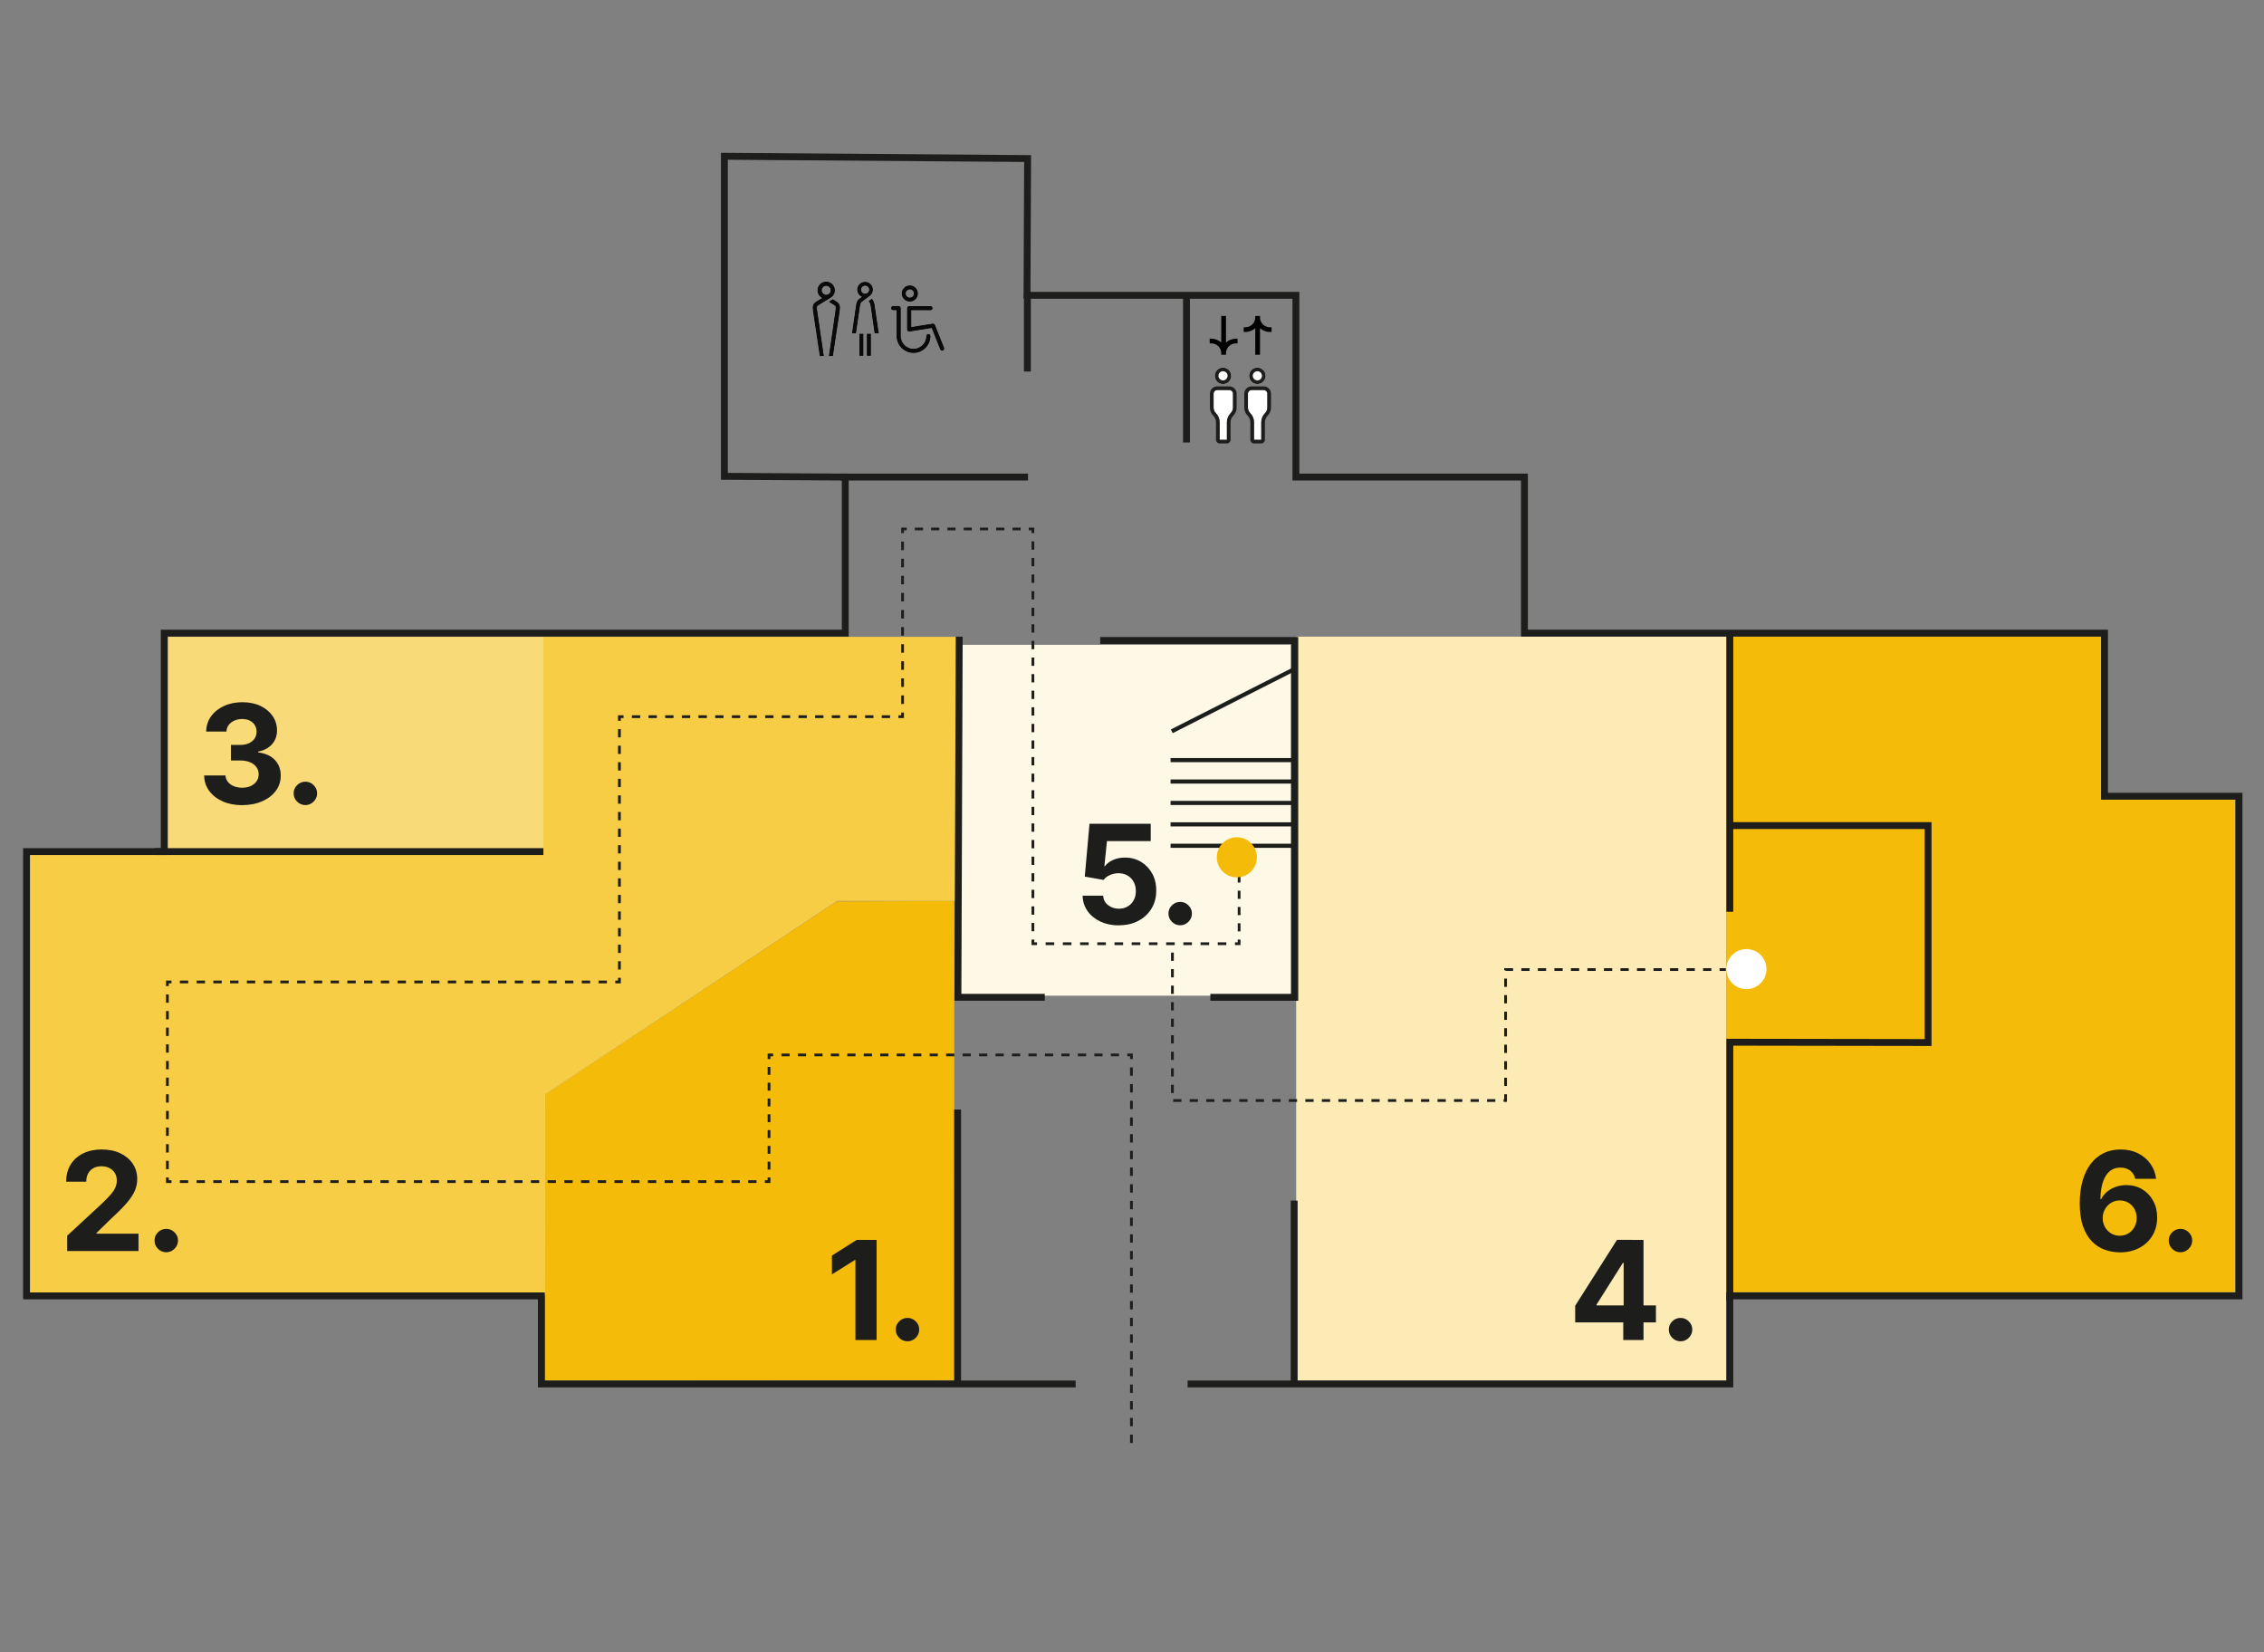 <svg xmlns="http://www.w3.org/2000/svg" viewBox="0 0 740 540"><rect x="0" y="0" width="740" height="540" fill="#808080" stroke="none"/><defs><style> .cls-1 { fill: #f4bc09; } .cls-2 { fill: #1d1d1b; } .cls-3 { fill: #1d1d1b; } .cls-4 { fill: #fcebb5; } .cls-5 { fill: #fff; } .cls-6 { fill: #f7cd46; } .cls-7 { fill: #0a0a0a; } .cls-8 { fill: #fef8e6; } .cls-9 { fill: #f9da78; } .cls-10 { opacity: 0; } </style></defs><g id="_1" data-name="1"><path class="cls-1" d="M178.2,451.19l133.69-.1.04-156.62-38.52.14-95.18,63.05-.02,93.53Z"></path><g><path class="cls-2" d="M286.52,405.22v32.73h-6.92v-26.16h-.19l-7.49,4.7v-6.14l8.1-5.13h6.5Z"></path><path class="cls-2" d="M296.62,438.36c-1.05,0-1.96-.38-2.71-1.13-.75-.75-1.13-1.65-1.13-2.71s.38-1.94,1.13-2.68c.75-.75,1.65-1.12,2.71-1.12s1.92.37,2.68,1.12,1.15,1.64,1.15,2.68c0,.7-.18,1.34-.54,1.93-.36.58-.82,1.04-1.4,1.39-.58.35-1.21.52-1.9.52Z"></path></g></g><g id="_2" data-name="2"><polygon class="cls-6" points="314.16 294.47 314.16 208.12 177.54 208.12 177.54 278.27 8.56 278.27 8.56 423.37 178.23 423.37 178.23 357.67 273.56 294.47 314.16 294.47"></polygon><g><path class="cls-2" d="M21.96,408.85v-4.99l11.65-10.79c.99-.96,1.82-1.82,2.5-2.59.68-.77,1.19-1.52,1.54-2.26s.53-1.54.53-2.41c0-.96-.22-1.79-.66-2.48-.44-.7-1.03-1.24-1.79-1.61-.76-.38-1.61-.57-2.57-.57s-1.88.2-2.62.61-1.32.99-1.73,1.74c-.41.76-.61,1.66-.61,2.7h-6.57c0-2.14.48-4,1.45-5.58.97-1.58,2.33-2.8,4.08-3.66,1.75-.86,3.76-1.29,6.04-1.29s4.39.41,6.13,1.24c1.74.83,3.1,1.97,4.07,3.43.97,1.46,1.45,3.13,1.45,5.02,0,1.24-.24,2.46-.73,3.66-.48,1.2-1.35,2.54-2.58,4s-2.98,3.22-5.23,5.27l-4.78,4.68v.22h13.74v5.66h-23.33Z"></path><path class="cls-2" d="M54.35,409.26c-1.05,0-1.96-.38-2.71-1.13-.75-.75-1.13-1.65-1.13-2.71s.38-1.94,1.13-2.68c.75-.75,1.65-1.12,2.71-1.12s1.92.37,2.68,1.12c.77.75,1.15,1.64,1.15,2.68,0,.7-.18,1.35-.54,1.93-.36.58-.82,1.04-1.4,1.39s-1.21.52-1.9.52Z"></path></g></g><g id="_3" data-name="3"><rect class="cls-9" x="54.87" y="208.12" width="122.74" height="69.3"></rect><g><path class="cls-2" d="M79.14,263.14c-2.39,0-4.51-.41-6.37-1.24-1.86-.83-3.32-1.97-4.39-3.42-1.07-1.45-1.62-3.13-1.65-5.04h6.97c.04.8.31,1.5.79,2.1.48.6,1.13,1.07,1.94,1.4.81.33,1.72.5,2.73.5s1.99-.19,2.8-.56c.81-.37,1.44-.89,1.9-1.55.46-.66.69-1.42.69-2.29s-.24-1.65-.73-2.33c-.48-.68-1.18-1.21-2.08-1.59-.9-.38-1.97-.58-3.2-.58h-3.05v-5.08h3.05c1.04,0,1.97-.18,2.77-.54.8-.36,1.43-.87,1.88-1.51.45-.64.67-1.4.67-2.26s-.19-1.54-.58-2.17c-.39-.62-.93-1.11-1.63-1.46s-1.51-.53-2.44-.53-1.8.17-2.57.5c-.78.34-1.4.81-1.87,1.43s-.72,1.34-.75,2.17h-6.63c.03-1.89.57-3.55,1.61-4.99,1.04-1.44,2.45-2.56,4.23-3.38s3.78-1.22,6.02-1.22,4.23.41,5.93,1.23c1.69.82,3.01,1.93,3.96,3.32.94,1.39,1.41,2.95,1.4,4.67.01,1.83-.56,3.36-1.7,4.59-1.15,1.23-2.63,2-4.47,2.33v.26c2.41.31,4.24,1.14,5.51,2.5,1.26,1.36,1.89,3.06,1.88,5.09.01,1.86-.52,3.52-1.61,4.97s-2.57,2.59-4.47,3.42c-1.9.83-4.07,1.25-6.52,1.25Z"></path><path class="cls-2" d="M99.82,263.11c-1.05,0-1.96-.38-2.71-1.13-.75-.75-1.13-1.65-1.13-2.71s.38-1.94,1.13-2.68c.75-.75,1.65-1.12,2.71-1.12s1.92.37,2.68,1.12c.77.75,1.15,1.64,1.15,2.68,0,.7-.18,1.35-.54,1.93s-.82,1.04-1.4,1.39c-.58.35-1.21.52-1.9.52Z"></path></g></g><g id="_4" data-name="4"><rect class="cls-4" x="423.66" y="208.07" width="140.63" height="243.12"></rect><g><path class="cls-2" d="M514.86,432.19v-5.45l13.66-21.53h4.7v7.54h-2.78l-8.61,13.63v.26h19.42v5.54h-26.38ZM530.57,437.95v-7.42l.13-2.41v-22.9h6.49v32.73h-6.62Z"></path><path class="cls-2" d="M549.3,438.36c-1.05,0-1.96-.38-2.71-1.13-.75-.75-1.13-1.65-1.13-2.71s.38-1.94,1.13-2.68,1.65-1.12,2.71-1.12,1.92.37,2.68,1.12c.77.75,1.15,1.64,1.15,2.68,0,.7-.18,1.34-.54,1.93-.36.58-.82,1.04-1.4,1.39-.58.35-1.21.52-1.9.52Z"></path></g></g><g id="_5" data-name="5"><rect class="cls-8" x="314.01" y="210.74" width="107.87" height="114.67"></rect><g><path class="cls-2" d="M365.69,302.43c-2.26,0-4.27-.42-6.03-1.25s-3.16-1.98-4.19-3.44-1.57-3.13-1.61-5.02h6.71c.07,1.27.61,2.3,1.6,3.08s2.17,1.18,3.53,1.18c1.09,0,2.05-.24,2.88-.73.84-.48,1.49-1.16,1.97-2.03s.71-1.87.71-3-.24-2.16-.73-3.04c-.48-.87-1.15-1.56-2.01-2.05-.85-.49-1.83-.74-2.92-.75-.96,0-1.89.2-2.79.59-.9.39-1.6.93-2.1,1.61l-6.15-1.1,1.55-17.26h20.01v5.66h-14.3l-.85,8.2h.19c.58-.81,1.44-1.48,2.6-2.01,1.16-.53,2.46-.8,3.9-.8,1.97,0,3.73.46,5.27,1.39,1.54.93,2.76,2.2,3.66,3.81.89,1.61,1.34,3.47,1.33,5.57.01,2.21-.5,4.16-1.53,5.87-1.03,1.71-2.46,3.05-4.3,4.03s-3.97,1.46-6.4,1.46Z"></path><path class="cls-2" d="M385.76,302.4c-1.05,0-1.96-.38-2.71-1.13s-1.13-1.65-1.13-2.71.38-1.94,1.13-2.68c.75-.75,1.65-1.12,2.71-1.12s1.92.37,2.68,1.12c.77.75,1.15,1.64,1.15,2.68,0,.7-.18,1.35-.54,1.93-.36.58-.82,1.04-1.4,1.39s-1.21.52-1.9.52Z"></path></g></g><g id="_6" data-name="6"><polygon class="cls-1" points="686.75 260.97 686.75 208.04 564.28 208.04 564.28 422.3 608.06 422.3 686.75 422.3 730.53 422.3 730.53 260.97 686.75 260.97"></polygon><g><path class="cls-2" d="M692.85,409.29c-1.68-.01-3.3-.29-4.87-.85-1.56-.55-2.96-1.45-4.2-2.7-1.24-1.25-2.21-2.9-2.93-4.95-.72-2.06-1.08-4.58-1.08-7.57.01-2.75.33-5.21.95-7.38.62-2.17,1.52-4.01,2.68-5.52,1.17-1.51,2.56-2.67,4.19-3.46,1.63-.79,3.46-1.19,5.48-1.19,2.18,0,4.11.42,5.79,1.27,1.67.85,3.02,2,4.03,3.44,1.02,1.45,1.63,3.07,1.85,4.87h-6.82c-.27-1.14-.83-2.04-1.68-2.69-.85-.65-1.91-.97-3.16-.97-2.13,0-3.75.93-4.85,2.78-1.1,1.85-1.67,4.37-1.69,7.56h.22c.49-.97,1.15-1.8,1.99-2.49.84-.69,1.79-1.21,2.86-1.58,1.07-.37,2.2-.55,3.4-.55,1.94,0,3.67.46,5.18,1.37,1.51.91,2.71,2.16,3.58,3.75.87,1.59,1.31,3.4,1.31,5.45,0,2.22-.51,4.19-1.54,5.91-1.03,1.73-2.46,3.08-4.3,4.05-1.84.97-3.97,1.46-6.4,1.45ZM692.82,403.86c1.06,0,2.02-.26,2.86-.77.84-.51,1.5-1.2,1.98-2.08.48-.87.72-1.85.72-2.94s-.24-2.06-.71-2.92c-.47-.86-1.13-1.55-1.96-2.06-.83-.51-1.78-.77-2.84-.77-.8,0-1.54.15-2.21.45-.68.3-1.27.71-1.77,1.25-.51.53-.9,1.15-1.19,1.85-.29.7-.43,1.44-.43,2.23,0,1.05.24,2.02.73,2.89.48.87,1.14,1.57,1.98,2.09.84.52,1.79.78,2.85.78Z"></path><path class="cls-2" d="M712.7,409.26c-1.05,0-1.96-.38-2.71-1.13s-1.13-1.65-1.13-2.71.38-1.94,1.13-2.68c.75-.75,1.65-1.12,2.71-1.12s1.92.37,2.68,1.12c.77.75,1.15,1.64,1.15,2.68,0,.7-.18,1.35-.54,1.93-.36.58-.82,1.04-1.4,1.39s-1.21.52-1.9.52Z"></path></g></g><g id="Livello_1" data-name="Livello 1"><g><g class="cls-10"><path class="cls-3" d="M564.28,424.94v-85.35h64.75v-68.4h-64.35v-65.1l125.26-.15-.45,53.1,43.79.15-.15,165.44h-1.12s-167.73.3-167.73.3ZM566.53,341.84v80.85l164.35-.3.15-160.96-43.81-.15.45-53.09-120.74.15v60.6h64.35v72.9h-64.75Z"></path></g><g class="cls-10"><polygon class="cls-1" points="314.01 294.62 273.41 294.62 177.61 357.82 177.61 452.02 313.01 452.22 314.01 294.62"></polygon></g><polygon class="cls-3" points="566.52 453.44 388.18 453.44 388.18 451.19 564.27 451.19 564.27 422.39 730.7 422.39 730.7 261.34 686.75 261.34 686.75 208.04 497.15 208.04 497.15 157.04 422.45 157.04 422.45 97.64 334.55 97.64 334.75 52.93 237.9 52.21 237.9 154.55 277.4 154.8 277.4 208.04 54.8 208.04 54.8 279.44 9.8 279.44 9.8 422.39 178.07 422.39 178.07 451.19 351.58 451.19 351.58 453.44 175.82 453.44 175.82 424.64 7.55 424.64 7.55 277.19 52.55 277.19 52.55 205.79 275.15 205.79 275.15 157.03 235.65 156.79 235.65 49.94 337.01 50.7 336.81 95.39 424.7 95.39 424.7 154.79 499.4 154.79 499.4 205.79 689 205.79 689 259.09 732.95 259.09 732.95 424.64 566.52 424.64 566.52 453.44"></polygon><rect class="cls-3" x="386.68" y="96.42" width="2.25" height="48.2"></rect><rect class="cls-3" x="50.71" y="277.19" width="126.9" height="2.25"></rect><polygon class="cls-3" points="566.53 425.02 564.28 425.02 564.28 339.49 629.08 339.59 629.08 270.94 565.41 270.94 565.41 268.69 631.33 268.69 631.33 341.84 566.53 341.74 566.53 425.02"></polygon><rect class="cls-3" x="334.68" y="96.42" width="2.25" height="25"></rect><rect class="cls-3" x="274.71" y="154.79" width="61.3" height="2.25"></rect><polygon class="cls-3" points="424.33 327.07 395.61 327.07 395.61 324.82 422.08 324.82 422.08 210.44 359.61 210.44 359.61 208.19 424.33 208.19 424.33 327.07"></polygon><rect class="cls-3" x="311.88" y="362.62" width="2.25" height="89.6"></rect><rect class="cls-3" x="421.88" y="392.38" width="2.25" height="59.84"></rect><rect class="cls-3" x="382.61" y="247.74" width="40.2" height="1.35"></rect><rect class="cls-3" x="382.61" y="254.74" width="40.2" height="1.35"></rect><rect class="cls-3" x="382.61" y="261.74" width="40.2" height="1.35"></rect><rect class="cls-3" x="382.61" y="268.74" width="40.2" height="1.35"></rect><rect class="cls-3" x="382.61" y="275.74" width="40.2" height="1.35"></rect><path class="cls-3" d="M492.56,360.12h-1.1v-.9h.2v-1.6h.9v2.5ZM488.76,360.12h-2.7v-.9h2.7v.9ZM483.36,360.12h-2.7v-.9h2.7v.9ZM477.96,360.12h-2.7v-.9h2.7v.9ZM472.56,360.12h-2.7v-.9h2.7v.9ZM467.16,360.12h-2.7v-.9h2.7v.9ZM461.76,360.12h-2.7v-.9h2.7v.9ZM456.36,360.12h-2.7v-.9h2.7v.9ZM450.96,360.12h-2.7v-.9h2.7v.9ZM445.56,360.12h-2.7v-.9h2.7v.9ZM440.16,360.12h-2.7v-.9h2.7v.9ZM434.76,360.12h-2.7v-.9h2.7v.9ZM429.36,360.12h-2.7v-.9h2.7v.9ZM423.96,360.12h-2.7v-.9h2.7v.9ZM418.56,360.12h-2.7v-.9h2.7v.9ZM413.16,360.12h-2.7v-.9h2.7v.9ZM407.76,360.12h-2.7v-.9h2.7v.9ZM402.36,360.12h-2.7v-.9h2.7v.9ZM396.96,360.12h-2.7v-.9h2.7v.9ZM391.56,360.12h-2.7v-.9h2.7v.9ZM386.16,360.12h-2.7v-.9h2.7v.9ZM383.66,357.22h-.9v-2.7h.9v2.7ZM492.56,354.92h-.9v-2.7h.9v2.7ZM383.66,351.82h-.9v-2.7h.9v2.7ZM492.56,349.52h-.9v-2.7h.9v2.7ZM383.66,346.42h-.9v-2.7h.9v2.7ZM492.56,344.12h-.9v-2.7h.9v2.7ZM383.66,341.02h-.9v-2.7h.9v2.7ZM492.56,338.72h-.9v-2.7h.9v2.7ZM383.66,335.62h-.9v-2.7h.9v2.7ZM492.56,333.32h-.9v-2.7h.9v2.7ZM383.66,330.22h-.9v-2.7h.9v2.7ZM492.56,327.92h-.9v-2.7h.9v2.7ZM383.66,324.82h-.9v-2.7h.9v2.7ZM492.56,322.52h-.9v-2.7h.9v2.7ZM383.66,319.42h-.9v-2.7h.9v2.7ZM564.11,317.32h-2.05v-.9h2.05v.9ZM559.36,317.32h-2.7v-.9h2.7v.9ZM553.96,317.32h-2.7v-.9h2.7v.9ZM548.56,317.32h-2.7v-.9h2.7v.9ZM543.16,317.32h-2.7v-.9h2.7v.9ZM537.76,317.32h-2.7v-.9h2.7v.9ZM532.36,317.32h-2.7v-.9h2.7v.9ZM526.96,317.32h-2.7v-.9h2.7v.9ZM521.56,317.32h-2.7v-.9h2.7v.9ZM516.16,317.32h-2.7v-.9h2.7v.9ZM510.76,317.32h-2.7v-.9h2.7v.9ZM505.36,317.32h-2.7v-.9h2.7v.9ZM499.96,317.32h-2.7v-.9h2.7v.9ZM494.56,317.32h-2.45v-.2h-.45v-.7h2.9v.9ZM383.66,314.02h-.9v-2.7h.9v2.7Z"></path><rect class="cls-3" x="564.28" y="207.22" width="2.25" height="90.77"></rect><rect class="cls-3" x="380.57" y="228.14" width="45.08" height="1.35" transform="translate(-59.91 207.13) rotate(-26.9)"></rect></g><circle class="cls-5" cx="570.83" cy="316.72" r="6.55"></circle><g><path class="cls-3" d="M370.26,471.59h-.9v-2.73h.9v2.73ZM370.26,466.13h-.9v-2.73h.9v2.73ZM370.26,460.67h-.9v-2.73h.9v2.73ZM370.26,455.22h-.9v-2.73h.9v2.73ZM370.26,449.76h-.9v-2.73h.9v2.73ZM370.26,444.31h-.9v-2.73h.9v2.73ZM370.26,438.85h-.9v-2.73h.9v2.73ZM370.26,433.4h-.9v-2.73h.9v2.73ZM370.26,427.94h-.9v-2.73h.9v2.73ZM370.26,422.49h-.9v-2.73h.9v2.73ZM370.26,417.03h-.9v-2.73h.9v2.73ZM370.26,411.58h-.9v-2.73h.9v2.73ZM370.26,406.12h-.9v-2.73h.9v2.73ZM370.26,400.67h-.9v-2.73h.9v2.73ZM370.26,395.21h-.9v-2.73h.9v2.73ZM370.26,389.76h-.9v-2.73h.9v2.73ZM370.26,384.3h-.9v-2.73h.9v2.73ZM370.26,378.85h-.9v-2.73h.9v2.73ZM370.26,373.39h-.9v-2.73h.9v2.73ZM370.26,367.94h-.9v-2.73h.9v2.73ZM370.26,362.48h-.9v-2.73h.9v2.73ZM370.26,357.03h-.9v-2.73h.9v2.73ZM370.26,351.57h-.9v-2.73h.9v2.73Z"></path><polygon class="cls-3" points="370.26 346.12 369.36 346.12 369.36 345.22 368.46 345.22 368.46 344.32 370.26 344.32 370.26 346.12"></polygon><path class="cls-3" d="M365.77,345.22h-2.69v-.9h2.69v.9ZM360.38,345.22h-2.69v-.9h2.69v.9ZM355,345.22h-2.69v-.9h2.69v.9ZM349.61,345.22h-2.69v-.9h2.69v.9ZM344.23,345.22h-2.69v-.9h2.69v.9ZM338.85,345.22h-2.69v-.9h2.69v.9ZM333.46,345.22h-2.69v-.9h2.69v.9ZM328.08,345.22h-2.69v-.9h2.69v.9ZM322.7,345.22h-2.69v-.9h2.69v.9ZM317.31,345.22h-2.69v-.9h2.69v.9ZM311.93,345.22h-2.69v-.9h2.69v.9ZM306.54,345.22h-2.69v-.9h2.69v.9ZM301.16,345.22h-2.69v-.9h2.69v.9ZM295.78,345.22h-2.69v-.9h2.69v.9ZM290.39,345.22h-2.69v-.9h2.69v.9ZM285.01,345.22h-2.69v-.9h2.69v.9ZM279.63,345.22h-2.69v-.9h2.69v.9ZM274.24,345.22h-2.69v-.9h2.69v.9ZM268.86,345.22h-2.69v-.9h2.69v.9ZM263.48,345.22h-2.69v-.9h2.69v.9ZM258.09,345.22h-2.69v-.9h2.69v.9Z"></path><polygon class="cls-3" points="251.81 346.12 250.91 346.12 250.91 344.32 252.71 344.32 252.71 345.22 251.81 345.22 251.81 346.12"></polygon><path class="cls-3" d="M251.81,382.24h-.9v-2.58h.9v2.58ZM251.81,377.08h-.9v-2.58h.9v2.58ZM251.81,371.92h-.9v-2.58h.9v2.58ZM251.81,366.76h-.9v-2.58h.9v2.58ZM251.81,361.6h-.9v-2.58h.9v2.58ZM251.81,356.44h-.9v-2.58h.9v2.58ZM251.81,351.28h-.9v-2.58h.9v2.58Z"></path><polygon class="cls-3" points="251.81 386.62 250.01 386.62 250.01 385.72 250.91 385.72 250.91 384.82 251.81 384.82 251.81 386.62"></polygon><path class="cls-3" d="M247.28,386.62h-2.73v-.9h2.73v.9ZM241.81,386.62h-2.73v-.9h2.73v.9ZM236.35,386.62h-2.73v-.9h2.73v.9ZM230.89,386.62h-2.73v-.9h2.73v.9ZM225.42,386.62h-2.73v-.9h2.73v.9ZM219.96,386.62h-2.73v-.9h2.73v.9ZM214.5,386.62h-2.73v-.9h2.73v.9ZM209.03,386.62h-2.73v-.9h2.73v.9ZM203.57,386.62h-2.73v-.9h2.73v.9ZM198.11,386.62h-2.73v-.9h2.73v.9ZM192.64,386.62h-2.73v-.9h2.73v.9ZM187.18,386.62h-2.73v-.9h2.73v.9ZM181.72,386.62h-2.73v-.9h2.73v.9ZM176.25,386.62h-2.73v-.9h2.73v.9ZM170.79,386.62h-2.73v-.9h2.73v.9ZM165.33,386.62h-2.73v-.9h2.73v.9ZM159.86,386.62h-2.73v-.9h2.73v.9ZM154.4,386.62h-2.73v-.9h2.73v.9ZM148.94,386.62h-2.73v-.9h2.73v.9ZM143.47,386.62h-2.73v-.9h2.73v.9ZM138.01,386.62h-2.73v-.9h2.73v.9ZM132.55,386.62h-2.73v-.9h2.73v.9ZM127.08,386.62h-2.73v-.9h2.73v.9ZM121.62,386.62h-2.73v-.9h2.73v.9ZM116.16,386.62h-2.73v-.9h2.73v.9ZM110.69,386.62h-2.73v-.9h2.73v.9ZM105.23,386.62h-2.73v-.9h2.73v.9ZM99.77,386.62h-2.73v-.9h2.73v.9ZM94.3,386.62h-2.73v-.9h2.73v.9ZM88.84,386.62h-2.73v-.9h2.73v.9ZM83.38,386.62h-2.73v-.9h2.73v.9ZM77.91,386.62h-2.73v-.9h2.73v.9ZM72.45,386.62h-2.73v-.9h2.73v.9ZM66.98,386.62h-2.73v-.9h2.73v.9ZM61.52,386.62h-2.73v-.9h2.73v.9Z"></path><polygon class="cls-3" points="56.06 386.62 54.26 386.62 54.26 384.82 55.16 384.82 55.16 385.72 56.06 385.72 56.06 386.62"></polygon><path class="cls-3" d="M55.16,382.1h-.9v-2.72h.9v2.72ZM55.16,376.66h-.9v-2.72h.9v2.72ZM55.16,371.22h-.9v-2.72h.9v2.72ZM55.16,365.78h-.9v-2.72h.9v2.72ZM55.16,360.34h-.9v-2.72h.9v2.72ZM55.16,354.9h-.9v-2.72h.9v2.72ZM55.16,349.46h-.9v-2.72h.9v2.72ZM55.16,344.02h-.9v-2.72h.9v2.72ZM55.16,338.58h-.9v-2.72h.9v2.72ZM55.16,333.14h-.9v-2.72h.9v2.72ZM55.16,327.71h-.9v-2.72h.9v2.72Z"></path><polygon class="cls-3" points="55.16 322.27 54.26 322.27 54.26 320.47 56.06 320.47 56.06 321.37 55.16 321.37 55.16 322.27"></polygon><path class="cls-3" d="M198.37,321.37h-2.74v-.9h2.74v.9ZM192.9,321.37h-2.74v-.9h2.74v.9ZM187.42,321.37h-2.74v-.9h2.74v.9ZM181.95,321.37h-2.74v-.9h2.74v.9ZM176.48,321.37h-2.74v-.9h2.74v.9ZM171,321.37h-2.74v-.9h2.74v.9ZM165.53,321.37h-2.74v-.9h2.74v.9ZM160.06,321.37h-2.74v-.9h2.74v.9ZM154.58,321.37h-2.74v-.9h2.74v.9ZM149.11,321.37h-2.74v-.9h2.74v.9ZM143.64,321.37h-2.74v-.9h2.74v.9ZM138.16,321.37h-2.74v-.9h2.74v.9ZM132.69,321.37h-2.74v-.9h2.74v.9ZM127.21,321.37h-2.74v-.9h2.74v.9ZM121.74,321.37h-2.74v-.9h2.74v.9ZM116.27,321.37h-2.74v-.9h2.74v.9ZM110.79,321.37h-2.74v-.9h2.74v.9ZM105.32,321.37h-2.74v-.9h2.74v.9ZM99.85,321.37h-2.74v-.9h2.74v.9ZM94.37,321.37h-2.74v-.9h2.74v.9ZM88.9,321.37h-2.74v-.9h2.74v.9ZM83.43,321.37h-2.74v-.9h2.74v.9ZM77.95,321.37h-2.74v-.9h2.74v.9ZM72.48,321.37h-2.74v-.9h2.74v.9ZM67.01,321.37h-2.74v-.9h2.74v.9ZM61.53,321.37h-2.74v-.9h2.74v.9Z"></path><polygon class="cls-3" points="202.91 321.37 201.11 321.37 201.11 320.47 202.01 320.47 202.01 319.57 202.91 319.57 202.91 321.37"></polygon><path class="cls-3" d="M202.91,316.86h-.9v-2.71h.9v2.71ZM202.91,311.44h-.9v-2.71h.9v2.71ZM202.91,306.02h-.9v-2.71h.9v2.71ZM202.91,300.6h-.9v-2.71h.9v2.71ZM202.91,295.18h-.9v-2.71h.9v2.71ZM202.91,289.76h-.9v-2.71h.9v2.71ZM202.91,284.34h-.9v-2.71h.9v2.71ZM202.91,278.92h-.9v-2.71h.9v2.71ZM202.91,273.5h-.9v-2.71h.9v2.71ZM202.91,268.08h-.9v-2.71h.9v2.71ZM202.91,262.66h-.9v-2.71h.9v2.71ZM202.91,257.24h-.9v-2.71h.9v2.71ZM202.91,251.82h-.9v-2.71h.9v2.71ZM202.91,246.4h-.9v-2.71h.9v2.71ZM202.91,240.99h-.9v-2.71h.9v2.71Z"></path><polygon class="cls-3" points="202.91 235.57 202.01 235.57 202.01 233.77 203.81 233.77 203.81 234.67 202.91 234.67 202.91 235.57"></polygon><path class="cls-3" d="M290.93,234.67h-2.72v-.9h2.72v.9ZM285.49,234.67h-2.72v-.9h2.72v.9ZM280.04,234.67h-2.72v-.9h2.72v.9ZM274.6,234.67h-2.72v-.9h2.72v.9ZM269.15,234.67h-2.72v-.9h2.72v.9ZM263.71,234.67h-2.72v-.9h2.72v.9ZM258.26,234.67h-2.72v-.9h2.72v.9ZM252.82,234.67h-2.72v-.9h2.72v.9ZM247.37,234.67h-2.72v-.9h2.72v.9ZM241.93,234.67h-2.72v-.9h2.72v.9ZM236.48,234.67h-2.72v-.9h2.72v.9ZM231.03,234.67h-2.72v-.9h2.72v.9ZM225.59,234.67h-2.72v-.9h2.72v.9ZM220.14,234.67h-2.72v-.9h2.72v.9ZM214.7,234.67h-2.72v-.9h2.72v.9ZM209.25,234.67h-2.72v-.9h2.72v.9Z"></path><polygon class="cls-3" points="295.46 234.67 293.66 234.67 293.66 233.77 294.56 233.77 294.56 232.87 295.46 232.87 295.46 234.67"></polygon><path class="cls-3" d="M295.46,230.07h-.9v-2.79h.9v2.79ZM295.46,224.49h-.9v-2.79h.9v2.79ZM295.46,218.9h-.9v-2.79h.9v2.79ZM295.46,213.32h-.9v-2.79h.9v2.79ZM295.46,207.73h-.9v-2.79h.9v2.79ZM295.46,202.14h-.9v-2.79h.9v2.79ZM295.46,196.56h-.9v-2.79h.9v2.79ZM295.46,190.97h-.9v-2.79h.9v2.79ZM295.46,185.39h-.9v-2.79h.9v2.79ZM295.46,179.8h-.9v-2.79h.9v2.79Z"></path><polygon class="cls-3" points="295.46 174.22 294.56 174.22 294.56 172.42 296.36 172.42 296.36 173.32 295.46 173.32 295.46 174.22"></polygon><path class="cls-3" d="M333.6,173.32h-2.66v-.9h2.66v.9ZM328.28,173.32h-2.66v-.9h2.66v.9ZM322.96,173.32h-2.66v-.9h2.66v.9ZM317.64,173.32h-2.66v-.9h2.66v.9ZM312.32,173.32h-2.66v-.9h2.66v.9ZM307,173.32h-2.66v-.9h2.66v.9ZM301.68,173.32h-2.66v-.9h2.66v.9Z"></path><polygon class="cls-3" points="338.06 174.22 337.16 174.22 337.16 173.32 336.26 173.32 336.26 172.42 338.06 172.42 338.06 174.22"></polygon><path class="cls-3" d="M338.06,304.35h-.9v-2.71h.9v2.71ZM338.06,298.93h-.9v-2.71h.9v2.71ZM338.06,293.51h-.9v-2.71h.9v2.71ZM338.06,288.09h-.9v-2.71h.9v2.71ZM338.06,282.67h-.9v-2.71h.9v2.71ZM338.06,277.24h-.9v-2.71h.9v2.71ZM338.06,271.82h-.9v-2.71h.9v2.71ZM338.06,266.4h-.9v-2.71h.9v2.71ZM338.06,260.97h-.9v-2.71h.9v2.71ZM338.06,255.55h-.9v-2.71h.9v2.71ZM338.06,250.13h-.9v-2.71h.9v2.71ZM338.06,244.71h-.9v-2.71h.9v2.71ZM338.06,239.29h-.9v-2.71h.9v2.71ZM338.06,233.86h-.9v-2.71h.9v2.71ZM338.06,228.44h-.9v-2.71h.9v2.71ZM338.06,223.02h-.9v-2.71h.9v2.71ZM338.06,217.6h-.9v-2.71h.9v2.71ZM338.06,212.17h-.9v-2.71h.9v2.71ZM338.06,206.75h-.9v-2.71h.9v2.71ZM338.06,201.33h-.9v-2.71h.9v2.71ZM338.06,195.91h-.9v-2.71h.9v2.71ZM338.06,190.48h-.9v-2.71h.9v2.71ZM338.06,185.06h-.9v-2.71h.9v2.71ZM338.06,179.64h-.9v-2.71h.9v2.71Z"></path><polygon class="cls-3" points="338.96 308.87 337.16 308.87 337.16 307.07 338.06 307.07 338.06 307.97 338.96 307.97 338.96 308.87"></polygon><path class="cls-3" d="M400.84,308.87h-2.81v-.9h2.81v.9ZM395.22,308.87h-2.81v-.9h2.81v.9ZM389.59,308.87h-2.81v-.9h2.81v.9ZM383.97,308.87h-2.81v-.9h2.81v.9ZM378.34,308.87h-2.81v-.9h2.81v.9ZM372.71,308.87h-2.81v-.9h2.81v.9ZM367.09,308.87h-2.81v-.9h2.81v.9ZM361.46,308.87h-2.81v-.9h2.81v.9ZM355.84,308.87h-2.81v-.9h2.81v.9ZM350.21,308.87h-2.81v-.9h2.81v.9ZM344.58,308.87h-2.81v-.9h2.81v.9Z"></path><polygon class="cls-3" points="405.46 308.87 403.66 308.87 403.66 307.97 404.56 307.97 404.56 307.07 405.46 307.07 405.46 308.87"></polygon><path class="cls-3" d="M405.46,304.4h-.9v-2.66h.9v2.66ZM405.46,299.08h-.9v-2.66h.9v2.66ZM405.46,293.76h-.9v-2.66h.9v2.66ZM405.46,288.44h-.9v-2.66h.9v2.66Z"></path><rect class="cls-3" x="404.56" y="281.77" width=".9" height="1.35"></rect></g><circle class="cls-1" cx="404.27" cy="280.18" r="6.55"></circle><polygon class="cls-3" points="341.5 327.07 311.97 327.07 312.4 208.07 314.65 208.08 314.23 324.82 341.5 324.82 341.5 327.07"></polygon><g><g id="Raggruppa_133" data-name="Raggruppa 133"><g id="Raggruppa_132" data-name="Raggruppa 132"><g id="Tracciato_124" data-name="Tracciato 124"><path class="cls-7" d="M281.74,95.71c-.57-.57-.57-1.5,0-2.07.57-.57,1.5-.57,2.07,0,.57.57.57,1.5,0,2.07-.28.27-.65.43-1.04.43-.39,0-.76-.15-1.04-.43M281.53,98.61h0c.4-.31,2.22-1.67,2.68-2.02l.03-.03.04-.03.05-.04s.09-.08.13-.12c.94-.94.94-2.46,0-3.4-.94-.94-2.46-.94-3.4,0-.94.94-.94,2.46,0,3.4.19.19.41.35.65.47l.33.16-.3.21c-.44.31-.71.5-.84.6-.62.47-.78,1.05-.97,2.15-.15.85-.94,6.38-1.29,8.85h1.03c.34-2.35,1.12-7.84,1.27-8.67.18-1.02.28-1.28.59-1.52"></path><path d="M279.78,108.92h-1.28l.02-.14c.34-2.38,1.14-7.99,1.29-8.85.2-1.14.37-1.73,1.02-2.23.13-.1.42-.3.84-.6l.12-.09-.14-.07c-.26-.12-.49-.29-.69-.49-.48-.48-.74-1.11-.74-1.79,0-.68.27-1.31.74-1.79.99-.98,2.59-.98,3.58,0s.98,2.59,0,3.58c-.03.03-.07.07-.11.1l-.16.13c-.46.35-2.28,1.71-2.68,2.02h0c-.26.2-.35.4-.54,1.44-.16.9-1.09,7.38-1.27,8.66l-.02.11ZM278.79,108.67h.78c.21-1.51,1.1-7.68,1.26-8.56.18-1,.28-1.33.64-1.59h0c.4-.31,2.22-1.67,2.68-2.02l.14-.11s.07-.06.1-.09c.89-.89.9-2.33,0-3.22-.89-.89-2.33-.89-3.22,0-.43.43-.67,1-.67,1.61s.23,1.18.66,1.61c.18.18.39.33.62.44l.52.25-.47.33c-.43.3-.71.5-.83.6-.58.45-.73,1-.93,2.07-.15.84-.92,6.25-1.27,8.7ZM282.77,96.26c-.42,0-.83-.17-1.12-.47h0c-.3-.3-.47-.7-.47-1.13,0-.42.17-.82.47-1.12.62-.62,1.63-.62,2.25,0,.62.62.62,1.63,0,2.25-.3.3-.71.47-1.12.47,0,0,0,0,0,0ZM282.77,93.33c-.34,0-.69.13-.95.39s-.39.59-.39.95c0,.36.14.69.39.95h0c.25.25.59.39.94.39,0,0,0,0,0,0,.35,0,.7-.14.95-.39.52-.52.52-1.37,0-1.9-.26-.26-.6-.39-.95-.39Z"></path></g><g id="Tracciato_125" data-name="Tracciato 125"><path class="cls-7" d="M285.75,99.88h0c-.18-1.02-.33-1.59-.85-2.04l-.83.65.07.06c.3.23.41.5.59,1.52.14.79.84,5.79,1.25,8.71v.03h1.08c-.2-1.42-1.15-7.99-1.32-8.92"></path><path d="M287.21,108.92h-1.33v-.11c-.29-1.97-1.11-7.89-1.26-8.73-.18-1.03-.29-1.24-.54-1.44l-.2-.16,1.03-.81.08.07c.56.5.71,1.13.88,2.11l-.25.04c-.18-.99-.32-1.5-.73-1.9l-.62.49c.31.26.41.61.58,1.55.14.76.77,5.27,1.24,8.63h.82c-.15-1.07-1.13-7.83-1.29-8.77l.25-.04c.18,1.02,1.31,8.84,1.32,8.92l.02.14Z"></path></g></g></g><g id="Rettangolo_104" data-name="Rettangolo 104"><rect class="cls-7" x="281.03" y="109.22" width="1.02" height="6.9"></rect><path d="M282.18,116.25h-1.27v-7.15h1.27v7.15ZM281.15,116h.77v-6.65h-.77v6.65Z"></path></g><g id="Rettangolo_105" data-name="Rettangolo 105"><rect class="cls-7" x="283.49" y="109.22" width="1.02" height="6.9"></rect><path d="M284.64,116.25h-1.27v-7.15h1.27v7.15ZM283.62,116h.77v-6.65h-.77v6.65Z"></path></g><g id="Raggruppa_135" data-name="Raggruppa 135"><g id="Raggruppa_134" data-name="Raggruppa 134"><g id="Tracciato_126" data-name="Tracciato 126"><path class="cls-7" d="M268.92,96.01c-.63-.62-.63-1.64,0-2.27,0,0,0,0,0,0h0c.63-.62,1.64-.62,2.27,0,.62.63.62,1.64,0,2.27-.63.62-1.64.62-2.26,0M267.01,101.73c-.25-1.61-.06-1.8.4-2.09h0c.57-.36,2.74-1.67,3.99-2.42l.09-.05c.18-.11.34-.24.49-.38,1.05-1.05,1.05-2.76,0-3.81-1.05-1.05-2.76-1.06-3.81,0-1.05,1.05-1.06,2.76,0,3.81.21.21.45.39.72.52l.2.1-.19.11c-1.08.62-1.77,1.03-2.06,1.21-1.08.69-1.14,1.54-.89,3.19.22,1.41,1.57,10.41,2.14,14.21l.02.11h1.05c-.02-.12-.05-.31-.08-.57-1.2-8.28-1.89-12.96-2.04-13.93"></path><path d="M269.27,116.35h-1.3l-.19-1.25c-.62-4.15-1.78-11.89-1.99-13.18-.26-1.67-.18-2.59.94-3.31.31-.19,1.01-.61,2.05-1.21-.27-.14-.52-.32-.74-.54-.53-.53-.82-1.24-.82-2,0-.75.3-1.46.83-1.99.53-.53,1.24-.82,1.99-.82h0c.75,0,1.46.3,1.99.83.53.53.83,1.24.83,1.99s-.29,1.46-.83,2c-.15.15-.33.29-.51.4l-.58.35c-1.27.76-3,1.81-3.5,2.12-.39.25-.59.37-.34,1.97h0c.16,1.01.9,6.09,2.04,13.93l.1.71ZM268.19,116.1h.8l-.06-.42c-1.14-7.84-1.88-12.92-2.04-13.93h0c-.25-1.6-.07-1.88.45-2.22.5-.32,2.23-1.36,3.5-2.13l.58-.35c.17-.1.32-.23.46-.36,1-1,1-2.63,0-3.64-1-1-2.63-1.01-3.64,0-.49.48-.76,1.13-.76,1.82,0,.69.26,1.33.75,1.82.2.2.43.37.69.49l.41.2-.39.23c-1.03.59-1.76,1.02-2.05,1.21-1.02.65-1.08,1.44-.83,3.06.2,1.3,1.36,9.03,1.99,13.19l.16,1.04ZM270.05,96.6c-.44,0-.88-.17-1.22-.5h0c-.67-.67-.68-1.77,0-2.44.68-.68,1.78-.67,2.45,0,.33.33.5.76.5,1.22,0,.46-.18.9-.51,1.22-.34.33-.78.5-1.22.5ZM269.01,95.92c.58.57,1.51.57,2.09,0,.28-.28.43-.65.44-1.04,0-.4-.15-.77-.43-1.05-.58-.58-1.51-.58-2.09,0-.58.58-.58,1.52,0,2.09h0Z"></path></g><g id="Tracciato_127" data-name="Tracciato 127"><path class="cls-7" d="M273.39,98.71c-.58-.37-1.02-.64-1.18-.74l-1.01.65c.32.2,1.05.66,1.6,1.02.46.29.65.49.4,2.09-.21,1.38-1.48,10.14-1.95,13.44-.07.5-.13.87-.15,1.06h1.03c.18-1.21,1.91-12.74,2.16-14.33.26-1.65.19-2.5-.89-3.18"></path><path d="M272.23,116.35h-1.28l.04-.3c.03-.21.07-.51.13-.9.63-4.39,1.75-12.17,1.95-13.44.25-1.59.05-1.72-.34-1.97-.47-.3-1.06-.67-1.43-.9l-.34-.22,1.24-.8.07.04c.16.1.6.37,1.18.74h0c1.13.72,1.21,1.64.95,3.31-.25,1.59-1.99,13.2-2.16,14.32l-.02.11ZM271.24,116.1h.77c.24-1.6,1.9-12.67,2.14-14.22.25-1.62.19-2.41-.83-3.06h0c-.51-.32-.92-.58-1.11-.7l-.78.5h0c.36.24.96.61,1.43.91.53.33.7.61.45,2.22-.2,1.27-1.32,9.04-1.95,13.44-.05.39-.1.69-.13.9v.02Z"></path></g><g id="Tracciato_128" data-name="Tracciato 128"><path class="cls-7" d="M303.48,109.29h-.02c-.3,0-.54.24-.54.54,0,2.39-1.94,4.32-4.32,4.32s-4.32-1.94-4.32-4.32v-9.13c0-.14-.06-.28-.16-.38-.1-.1-.24-.16-.38-.16h-1.81c-.14,0-.28.06-.38.16-.1.1-.16.24-.16.38,0,.14.06.28.16.38.1.1.24.16.38.16h1.27v8.92s0,.05.01.07v.04c.25,2.97,2.86,5.17,5.83,4.93,2.79-.23,4.94-2.57,4.95-5.37,0-.29-.23-.53-.52-.54"></path><path d="M298.59,115.33c-1.3,0-2.55-.46-3.56-1.31-1.12-.95-1.81-2.29-1.93-3.75v-.03s-.02-.05-.02-.08v-8.81h-1.15c-.18,0-.34-.07-.47-.19-.13-.12-.19-.29-.19-.47,0-.18.07-.34.19-.47s.29-.19.46-.19h1.81c.18,0,.34.07.47.19.12.12.19.29.19.47v9.13c0,2.31,1.88,4.2,4.2,4.2s4.2-1.88,4.2-4.2c0-.36.3-.66.66-.66l.02.21v-.21c.36.01.64.3.64.66,0,2.85-2.23,5.26-5.06,5.49-.16.01-.31.02-.46.02ZM291.93,100.28c-.11,0-.21.04-.29.12s-.12.18-.12.29c0,.11.04.21.12.29s.18.12.29.12h1.4v9.04s0,.02.01.04v.05c.13,1.41.78,2.69,1.86,3.6s2.44,1.34,3.84,1.23c2.71-.22,4.83-2.53,4.83-5.24,0-.22-.17-.4-.39-.41h0s-.02,0-.02,0c-.23,0-.41.18-.41.41,0,2.45-1.99,4.45-4.45,4.45s-4.45-1.99-4.45-4.45v-9.13c0-.11-.04-.21-.12-.29-.08-.08-.18-.12-.29-.12h-1.81Z"></path></g><g id="Tracciato_129" data-name="Tracciato 129"><path class="cls-7" d="M308.44,113.7h0l-2.99-7.47c-.09-.23-.33-.37-.58-.33l-7.17,1.15v-5.81h6.44c.3,0,.54-.24.54-.54s-.24-.54-.54-.54h-6.98c-.14,0-.28.06-.38.16-.1.1-.16.24-.16.38v6.98c0,.3.24.54.54.54.03,0,.06,0,.09,0l7.36-1.18,2.83,7.08c.05.13.15.24.28.3.27.12.59,0,.7-.28.06-.13.06-.28,0-.41"></path><path d="M307.94,114.57c-.09,0-.18-.02-.26-.05-.16-.07-.29-.2-.35-.36l-2.79-6.98-7.26,1.16c-.4.06-.77-.25-.77-.65v-6.98c0-.18.07-.34.19-.47.12-.12.29-.19.47-.19h6.98c.36,0,.66.3.66.66s-.3.66-.66.66h-6.31v5.54l7.02-1.12c.3-.04.61.12.72.41l2.99,7.47h0c.07.16.06.35,0,.51-.07.16-.2.29-.36.35-.08.03-.16.05-.24.05ZM304.69,106.89l2.87,7.17c.04.1.12.18.22.23.1.04.21.04.31,0,.1-.04.18-.12.23-.22.04-.1.04-.21,0-.32l.05-.02-.04.02-2.99-7.47c-.07-.18-.26-.29-.45-.25l-7.31,1.17v-6.08h6.56c.23,0,.41-.19.41-.41s-.18-.41-.41-.41h-6.98c-.11,0-.21.04-.29.12-.08.08-.12.18-.12.29v6.98c0,.25.23.44.48.41l7.46-1.19Z"></path></g><g id="Tracciato_130" data-name="Tracciato 130"><path class="cls-7" d="M296.33,94.87c.28-.28.66-.44,1.05-.44h0c.82,0,1.49.67,1.48,1.5,0,.39-.16.77-.43,1.04-.58.58-1.52.58-2.1,0-.58-.58-.58-1.52,0-2.1,0,0,0,0,0,0M297.38,98.42c1.38,0,2.5-1.12,2.5-2.5,0-1.38-1.12-2.5-2.5-2.5-1.38,0-2.5,1.12-2.5,2.5,0,.66.26,1.3.73,1.77.47.47,1.1.73,1.76.73"></path><path d="M297.38,98.55c-.69,0-1.36-.28-1.85-.77-.5-.5-.77-1.16-.77-1.86,0-.7.27-1.36.77-1.85.5-.49,1.15-.77,1.85-.77h0c1.45,0,2.62,1.18,2.62,2.63,0,.7-.27,1.36-.77,1.85-.5.49-1.15.77-1.85.77h0ZM297.39,93.55c-.63,0-1.23.25-1.68.69-.45.45-.7,1.04-.7,1.68,0,.63.25,1.23.69,1.68.44.44,1.05.7,1.67.7h0c.63,0,1.23-.25,1.68-.69.45-.45.7-1.04.7-1.68,0-1.31-1.06-2.38-2.37-2.38h0ZM297.38,97.54c-.41,0-.83-.16-1.14-.47-.63-.63-.63-1.65,0-2.28l.09.09-.09-.09c.3-.3.71-.47,1.14-.47h0c.43,0,.84.17,1.14.48.3.31.47.71.47,1.14,0,.43-.17.83-.47,1.13-.31.31-.73.47-1.14.47ZM296.42,94.96h0c-.53.53-.53,1.4,0,1.93.53.53,1.4.53,1.93,0,.25-.26.39-.6.4-.96,0-.36-.14-.71-.4-.97s-.6-.4-.96-.4h0c-.36,0-.71.15-.96.4h0Z"></path></g></g></g></g><g><g><path class="cls-5" d="M412.25,138v5.73h-2.36v-5.73c0-1.11-.44-2.18-1.23-2.97-.48-.48-.76-1.14-.76-1.83v-4.55c0-.65.53-1.18,1.18-1.18h3.97c.65,0,1.18.53,1.18,1.18v4.55c0,.69-.27,1.34-.76,1.83-.79.79-1.23,1.85-1.23,2.97"></path><path class="cls-2" d="M413.45,138c0-.33-.27-.6-.6-.6s-.6.27-.6.6v5.73h-2.36v-5.73c0-1.11-.44-2.18-1.23-2.97-.48-.48-.76-1.14-.76-1.83v-4.55c0-.65.53-1.18,1.18-1.18h3.97c.65,0,1.18.53,1.18,1.18v4.55c0,.69-.27,1.34-.76,1.83-.79.79-1.23,1.85-1.23,2.97,0,.33.27.6.6.6.33,0,.6-.27.6-.6,0-.79.32-1.56.88-2.12.71-.71,1.11-1.66,1.11-2.68v-4.55c0-1.31-1.07-2.38-2.38-2.38h-3.97c-1.31,0-2.37,1.07-2.38,2.38v4.56c0,1.01.4,1.96,1.11,2.67.56.56.88,1.33.87,2.12v5.73c0,.66.54,1.2,1.2,1.2h2.36c.66,0,1.2-.54,1.2-1.2v-5.73"></path></g><g><path class="cls-5" d="M412.88,124.72c-1.05,1.06-2.76,1.06-3.82,0-1.06-1.05-1.06-2.76,0-3.82.51-.51,1.2-.79,1.91-.79h0c1.49,0,2.7,1.2,2.7,2.69,0,.72-.28,1.41-.79,1.91"></path><path class="cls-2" d="M410.98,121.32c.82,0,1.5.67,1.5,1.5,0,.4-.16.78-.44,1.06-.28.28-.66.44-1.06.44s-.78-.16-1.06-.44c-.59-.58-.59-1.54,0-2.12.28-.28.66-.44,1.06-.44h0M410.98,120.12h0c-.72,0-1.4.28-1.91.79-1.05,1.06-1.05,2.76,0,3.82.53.53,1.22.79,1.91.79s1.38-.26,1.91-.79c.51-.51.79-1.2.79-1.91,0-1.49-1.21-2.69-2.7-2.69h0Z"></path></g><g><path class="cls-5" d="M401.02,138v5.73h-2.36v-5.73c0-1.11-.44-2.18-1.23-2.97-.48-.48-.76-1.14-.76-1.83v-4.55c0-.65.53-1.18,1.18-1.18h3.97c.65,0,1.18.53,1.18,1.18v4.55c0,.69-.27,1.34-.76,1.83-.79.79-1.23,1.85-1.23,2.97"></path><path class="cls-2" d="M402.22,138c0-.33-.27-.6-.6-.6s-.6.27-.6.6v5.73h-2.36v-5.73c0-1.11-.44-2.18-1.23-2.97-.48-.48-.76-1.14-.76-1.83v-4.55c0-.65.53-1.18,1.18-1.18h3.97c.65,0,1.18.53,1.18,1.18v4.55c0,.69-.27,1.34-.76,1.83-.79.79-1.23,1.85-1.23,2.97,0,.33.27.6.6.6s.6-.27.6-.6c0-.8.31-1.55.88-2.12.71-.71,1.11-1.66,1.11-2.68v-4.55c0-1.31-1.07-2.38-2.38-2.38h-3.97c-1.31,0-2.37,1.07-2.38,2.38v4.56c0,1.01.4,1.96,1.11,2.67.56.56.88,1.33.87,2.12v5.73c0,.66.54,1.2,1.2,1.2h2.36c.66,0,1.2-.54,1.2-1.2v-5.73"></path></g><g><path class="cls-5" d="M401.66,124.72c-1.05,1.06-2.76,1.06-3.82,0-1.06-1.05-1.06-2.76,0-3.82.51-.51,1.2-.79,1.91-.79h0c1.49,0,2.7,1.2,2.7,2.69,0,.72-.28,1.41-.79,1.91"></path><path class="cls-2" d="M399.75,121.32c.82,0,1.5.67,1.5,1.5,0,.4-.16.78-.44,1.06-.28.28-.66.44-1.06.44s-.78-.16-1.06-.44c-.59-.58-.59-1.54,0-2.12.28-.28.66-.44,1.06-.44h0M399.75,120.12h0c-.72,0-1.4.28-1.91.79-1.05,1.06-1.05,2.76,0,3.82.53.53,1.22.79,1.91.79s1.38-.26,1.91-.79c.51-.51.79-1.2.79-1.91,0-1.49-1.21-2.69-2.7-2.69h0Z"></path></g><g id="Tracciato_131" data-name="Tracciato 131"><path d="M399.17,115.41v.52h1.55v-.52c.02-1.78,1.48-3.2,3.26-3.18h.52v-1.54h-.52c-1.2,0-2.37.44-3.26,1.25v-8.68h-1.55v8.68c-.89-.8-2.05-1.25-3.25-1.25h-.52v1.54h.52c1.78-.02,3.23,1.4,3.26,3.18"></path></g><g id="Tracciato_132" data-name="Tracciato 132"><path d="M410.29,107.25v8.68h1.55v-8.68c.89.81,2.05,1.25,3.26,1.25h.52v-1.54h-.52c-1.78.02-3.24-1.41-3.26-3.18v-.52h-1.55v.52c-.02,1.78-1.48,3.2-3.26,3.18h-.52v1.54h.52c1.2,0,2.36-.44,3.26-1.25"></path></g></g></g></svg>